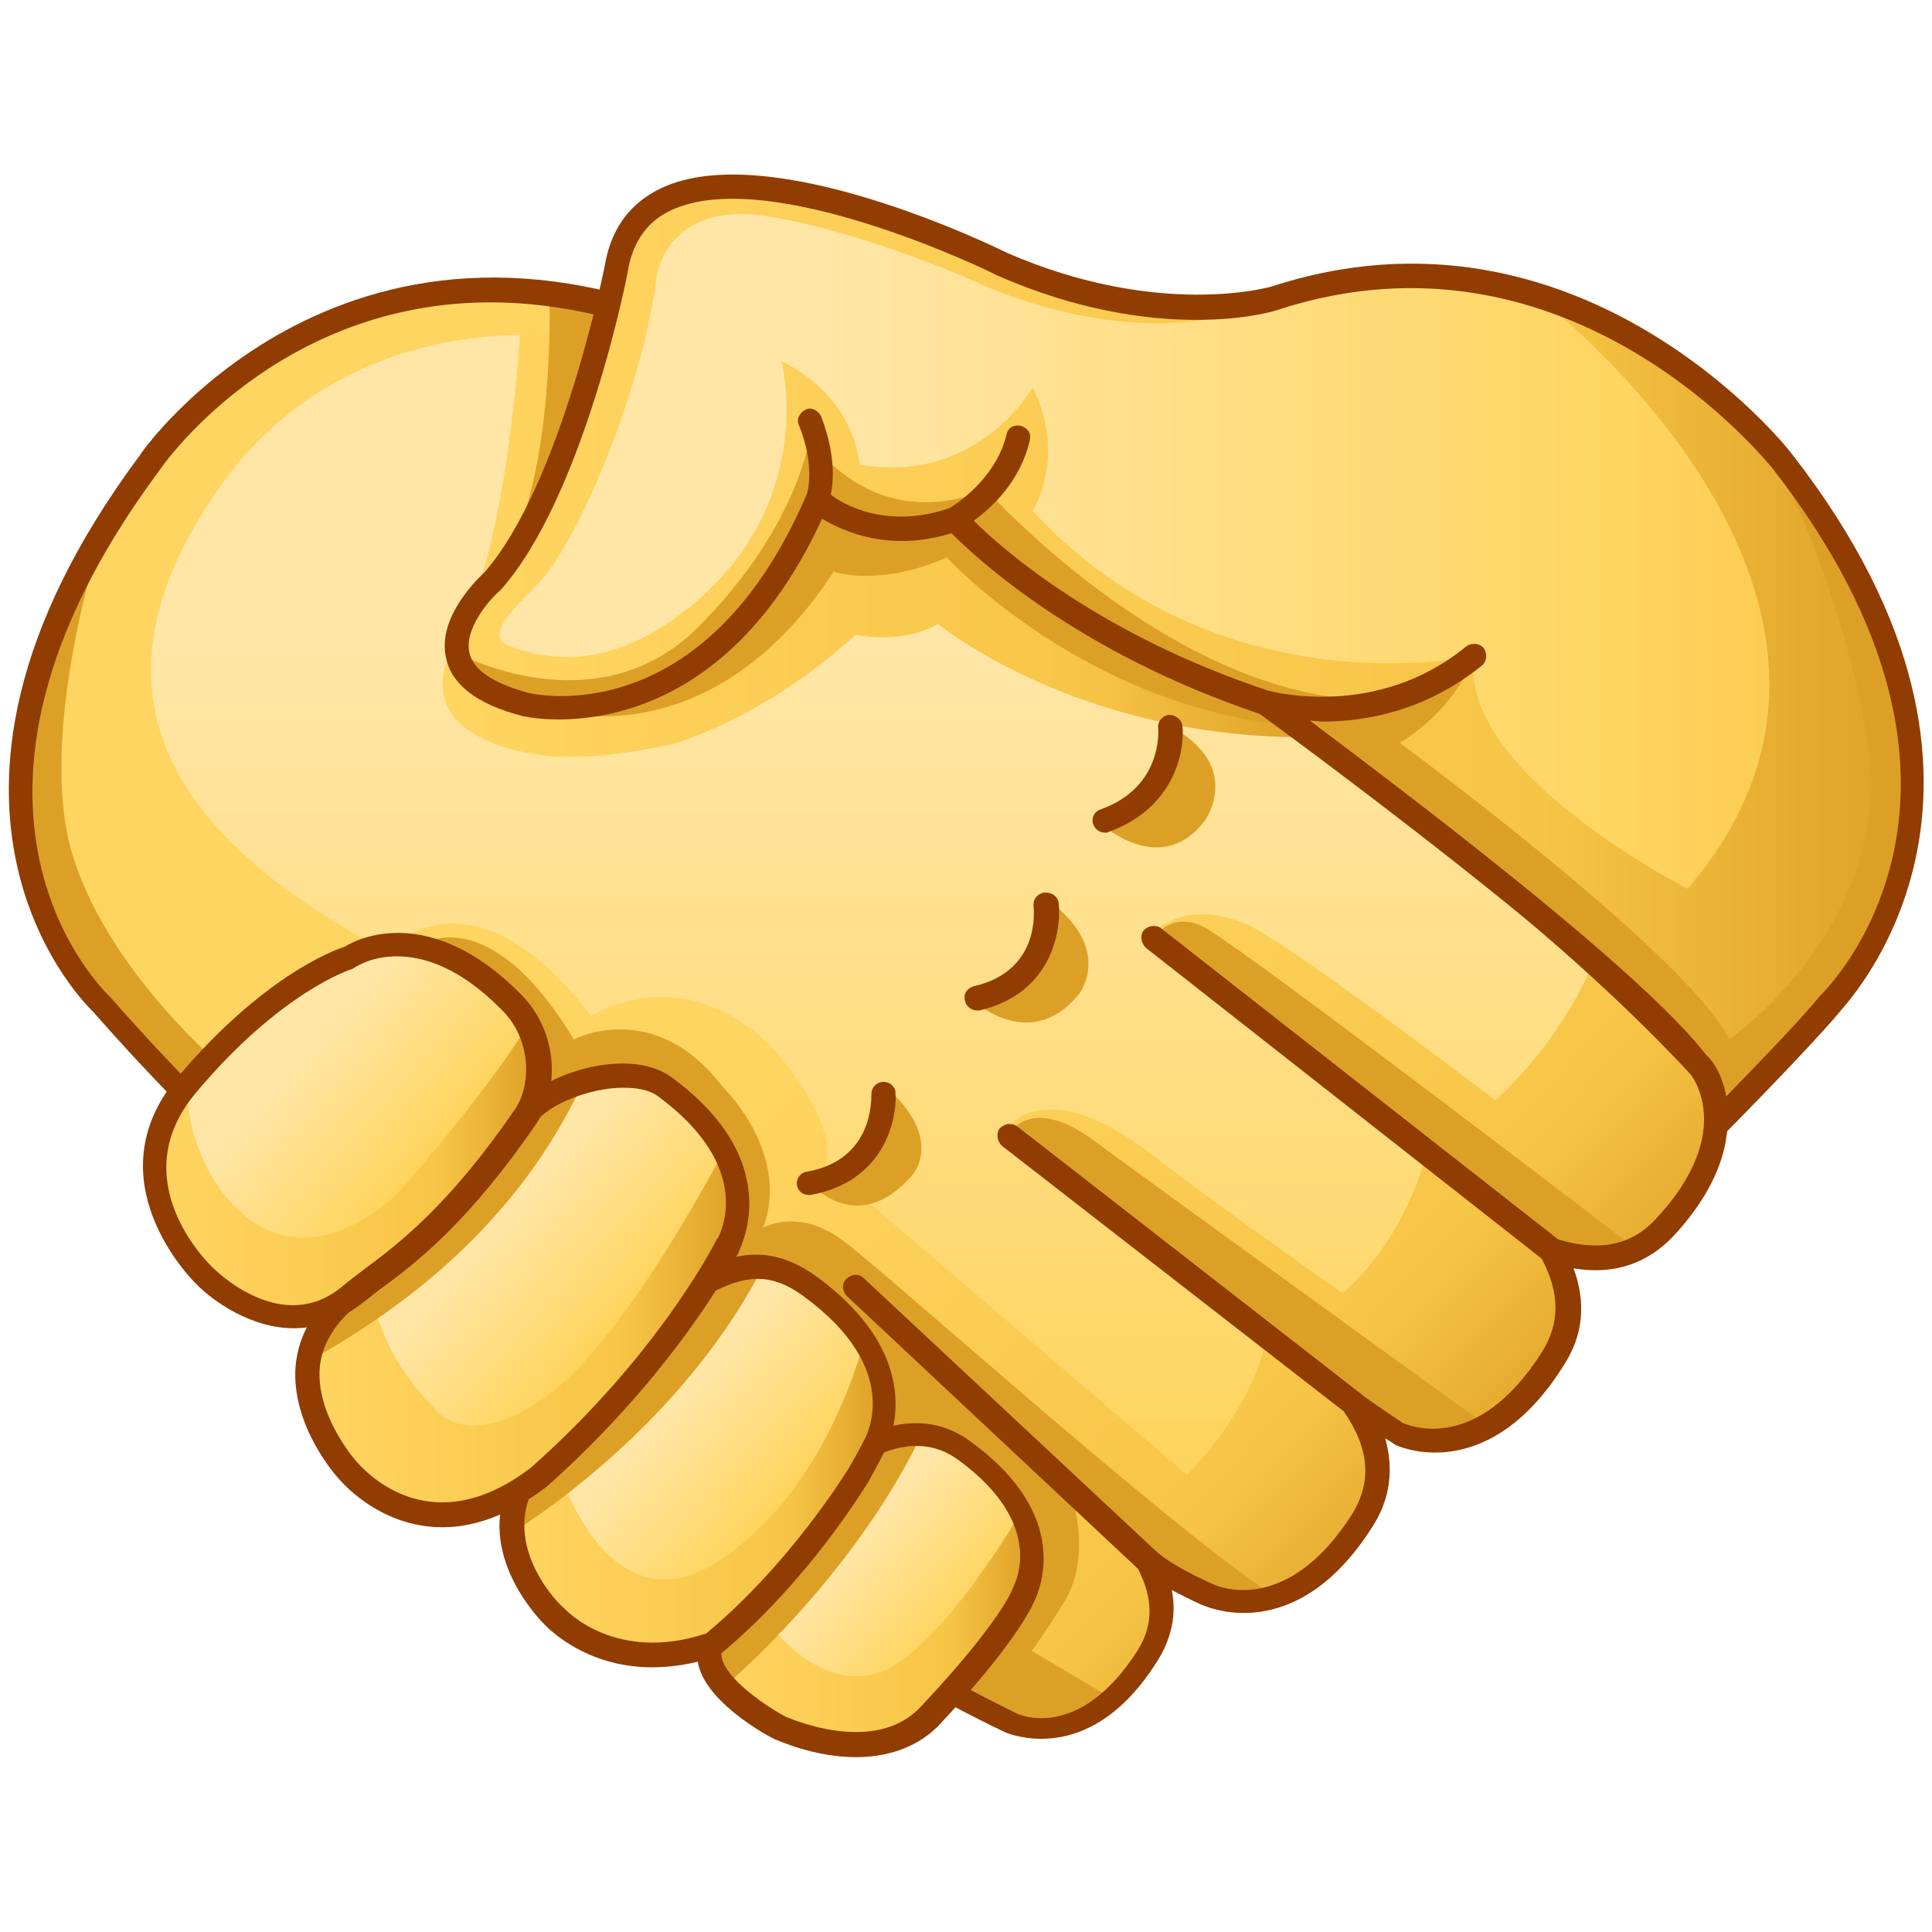 <?xml version="1.0" encoding="utf-8"?>
<!-- Generator: Adobe Illustrator 22.1.0, SVG Export Plug-In . SVG Version: 6.00 Build 0)  -->
<svg version="1.1" id="Слой_1" xmlns="http://www.w3.org/2000/svg" xmlns:xlink="http://www.w3.org/1999/xlink" x="0px" y="0px"
	 viewBox="0 0 20 20" enable-background="new 0 0 20 20" xml:space="preserve">
<g>
	<g>
		<linearGradient id="SVGID_1_" gradientUnits="userSpaceOnUse" x1="8.985" y1="2.995" x2="8.985" y2="17.881">
			<stop  offset="0.111" style="stop-color:#FFE6A6"/>
			<stop  offset="0.251" style="stop-color:#FFE6A6"/>
			<stop  offset="0.798" style="stop-color:#FFD561"/>
			<stop  offset="1" style="stop-color:#F7C546"/>
		</linearGradient>
		<path fill="url(#SVGID_1_)" d="M16.08,12.95c0.4,0.12,0.82,0.12,1.16-0.24c0.94-1.01,0.34-1.7,0.34-1.7
			c-2.13-2.29-5.88-4.82-10.01-7.4C3.64,1.72,1.55,4.78,1.55,4.78c-2.7,3.64-0.49,5.61-0.49,5.61c2.45,2.8,5.73,5.03,5.92,5.16
			c1.15,1.16,3.47,2.27,3.47,2.27s0.75,0.37,1.43-0.7c0.21-0.34,0.16-0.68,0-0.97c0.21,0.19,0.63,0.36,0.63,0.36
			s0.84,0.42,1.59-0.78c0.27-0.42,0.16-0.84-0.06-1.2c0.27,0.19,0.44,0.3,0.44,0.3c0,0,0.01,0,0.01,0s0.84,0.42,1.59-0.78
			C16.33,13.67,16.26,13.29,16.08,12.95"/>
		<g>
			<linearGradient id="SVGID_2_" gradientUnits="userSpaceOnUse" x1="4.585" y1="5.424" x2="13.623" y2="5.424">
				<stop  offset="0" style="stop-color:#FFD561"/>
				<stop  offset="0.744" style="stop-color:#F7C546"/>
				<stop  offset="1" style="stop-color:#DDA026"/>
			</linearGradient>
			<path fill="url(#SVGID_2_)" d="M7.86,3.8L7.04,3.39C6.45,3.16,5.9,3.05,5.4,3.01l0,0.13c0,0-0.09,2.44-0.68,3.49
				C4.14,7.67,5.57,7.81,5.57,7.81l0,0c0.3,0.05,0.73,0.03,1.36-0.1c0,0,0.91-0.22,1.93-1.14c0,0,0.46,0.11,0.85-0.11
				c0,0,1.47,1.21,3.9,1.17c0.01,0,0.01,0,0.02,0C11.91,6.39,9.94,5.1,7.86,3.8z"/>
			<linearGradient id="SVGID_3_" gradientUnits="userSpaceOnUse" x1="8.745" y1="10.222" x2="15.036" y2="16.09">
				<stop  offset="0" style="stop-color:#FFD561"/>
				<stop  offset="0.744" style="stop-color:#F7C546"/>
				<stop  offset="1" style="stop-color:#DDA026"/>
			</linearGradient>
			<path fill="url(#SVGID_3_)" d="M17.58,11.01c-0.29-0.31-0.61-0.63-0.96-0.95l-0.14-0.07c0,0-0.28,0.74-1,1.4
				c-1.08-0.82-2.22-1.65-2.55-1.81c-0.69-0.32-1.04,0.12-1.04,0.12l2.89,2.2c0,0-0.01,0-0.01,0.01c0,0-0.16,0.84-0.87,1.48
				c-0.72-0.51-1.46-1.04-1.94-1.41c-1.21-0.95-1.58-0.24-1.58-0.24l2.83,2.09c-0.04,0.02-0.07,0.04-0.11,0.06
				c0,0-0.09,0.62-0.81,1.38l-3.75-3.21c0.16-0.43-0.54-1.21-0.54-1.21c-0.95-0.95-1.88-0.33-1.88-0.33C4.86,8.87,4,9.85,4,9.85
				c-2.28-1.21-3.3-2.78-1.56-5.03C4.07,2.87,6.59,3.6,6.59,3.6l0.17-0.31C3.36,2.14,1.55,4.78,1.55,4.78
				c-2.7,3.64-0.49,5.61-0.49,5.61c2.45,2.8,5.73,5.03,5.92,5.16c1.15,1.16,3.47,2.27,3.47,2.27s0.75,0.37,1.43-0.7
				c0.13-0.2,0.15-0.4,0.12-0.6l0,0c0,0,0,0,0-0.01c-0.01-0.08-0.04-0.17-0.07-0.25l-0.02-0.02c-0.01-0.03-0.02-0.07-0.03-0.11
				c0.06,0.05,0.13,0.1,0.21,0.15l0,0c0.05,0.03,0.11,0.06,0.16,0.09c0.04,0.02,0.07,0.03,0.1,0.05c0.02,0.01,0.04,0.02,0.05,0.03
				c0.03,0.01,0.05,0.02,0.07,0.03c0.02,0.01,0.04,0.02,0.04,0.02s0.84,0.42,1.59-0.78c0.06-0.1,0.1-0.2,0.13-0.29
				c0.01-0.05,0.01-0.09,0.02-0.14c0-0.05,0.01-0.09,0.01-0.14c0-0.07-0.02-0.13-0.03-0.19c-0.01-0.02-0.01-0.04-0.02-0.06
				c-0.04-0.13-0.09-0.25-0.16-0.37c0.27,0.19,0.44,0.3,0.44,0.3c0,0,0.01,0,0.01,0s0.05,0.02,0.11,0.04h0
				c0.19,0.05,0.58,0.08,1.01-0.28h0c0.15-0.13,0.31-0.29,0.46-0.53c0.25-0.39,0.17-0.78-0.01-1.11c0.03,0.01,0.05,0.01,0.08,0.02
				l0,0c0,0,0,0,0,0c0.09,0.02,0.18,0.04,0.27,0.05c0.01,0,0.01,0,0.02,0c0.27,0.02,0.54-0.05,0.77-0.29c0,0,0,0,0,0
				c0.01-0.01,0.01-0.01,0.02-0.01C18.18,11.69,17.58,11.01,17.58,11.01z"/>
		</g>
		<g>
			<path fill="#DDA026" d="M8.71,12.83c-0.46-0.33-0.81-0.12-0.81-0.12c0.29-0.78-0.42-1.46-0.42-1.46
				c-0.71-0.93-1.54-0.49-1.54-0.49C5.06,9.3,4.36,9.78,4.36,9.78L2.4,11.13c0,0-1.24-1-1.64-2.25c-0.4-1.24,0.29-3.35,0.31-3.4
				c-1.94,3.18-0.01,4.91-0.01,4.91c2.45,2.8,5.73,5.03,5.92,5.16c0.91,0.92,3.47,2.27,3.47,2.27s0.5,0.23,1.04-0.25l-0.81-0.48
				c0.13-0.18,0.24-0.35,0.32-0.48c0.32-0.48,0.09-1.15,0.09-1.15l0.79,0.69c0.21,0.19,0.62,0.36,0.62,0.36s0.3,0.14,0.69,0.01
				C12.08,15.8,9.13,13.13,8.71,12.83z"/>
			<path fill="#DDA026" d="M11.3,11.79c-0.6-0.43-0.82-0.09-0.82-0.09l3.33,2.69l0.27,0.21c-0.01-0.02-0.02-0.05-0.04-0.07
				c0.27,0.19,0.44,0.3,0.44,0.3c0,0,0.01,0,0.01,0s0.4,0.18,0.89-0.08C14.3,13.97,11.76,12.13,11.3,11.79z"/>
			<path fill="#DDA026" d="M12.43,9.58c-0.33-0.14-0.48,0.13-0.48,0.13l4.14,3.27c0-0.01-0.01-0.02-0.01-0.03
				c0.28,0.09,0.58,0.11,0.86-0.02C15.81,12.07,12.7,9.69,12.43,9.58z"/>
			<path fill="#DDA026" d="M7.88,3.81l-2.2,3.53c0,0,1.64,0.57,2.95-1.42c0,0,0.48,0.16,1.17-0.15c0,0,1.47,1.6,3.68,1.75
				C11.8,6.31,9.89,5.07,7.88,3.81z"/>
			<path fill="#DDA026" d="M8.37,12.23c0,0,0.49,0.6,1.07-0.06c0,0,0.35-0.37-0.27-0.92l-0.23,0.72L8.37,12.23z"/>
			<path fill="#DDA026" d="M10.04,10.33c0,0,0.61,0.6,1.13-0.04c0,0,0.38-0.48-0.36-1l-0.18,0.72L10.04,10.33z"/>
			<path fill="#DDA026" d="M11.33,8.47c0,0,0.65,0.66,1.14,0.03c0,0,0.44-0.6-0.43-1.02l-0.11,0.61L11.33,8.47z"/>
			<path fill="#DDA026" d="M7.39,3.57L7.04,3.39C6.56,3.21,6.11,3.11,5.69,3.05c0.01,0.73-0.04,2.22-0.6,2.97
				C4.32,7.04,7.02,5.17,7.02,5.17L7.39,3.57z"/>
		</g>
		<g>
			<path fill="#913C01" d="M17.67,10.92c-2.23-2.41-6.33-5.1-10.05-7.42C3.64,1.58,1.46,4.68,1.45,4.71
				c-2.74,3.68-0.49,5.76-0.48,5.77c2.54,2.9,5.92,5.16,5.93,5.16c1.15,1.16,3.41,2.25,3.5,2.29c0,0,0.15,0.07,0.38,0.07
				c0.32,0,0.79-0.14,1.21-0.82c0.14-0.23,0.19-0.47,0.14-0.72c0.17,0.09,0.32,0.16,0.33,0.16c0.01,0,0.95,0.45,1.75-0.82
				c0.18-0.28,0.22-0.59,0.13-0.91c0.05,0.03,0.08,0.05,0.08,0.05c0.01,0.01,0.02,0.01,0.03,0.02c0.09,0.04,0.98,0.39,1.74-0.83
				c0.2-0.31,0.23-0.64,0.1-1c0.42,0.07,0.76-0.05,1.03-0.33C18.33,11.71,17.68,10.93,17.67,10.92z M17.14,12.62
				c-0.25,0.27-0.58,0.34-1.01,0.21l-4.11-3.22c-0.05-0.04-0.13-0.03-0.18,0.02c-0.04,0.05-0.03,0.13,0.02,0.18l4.1,3.22
				c0.19,0.36,0.19,0.67,0,0.97c-0.68,1.07-1.39,0.75-1.44,0.73c-0.04-0.03-0.2-0.13-0.42-0.29c0,0,0-0.01-0.01-0.01l-3.56-2.77
				c-0.06-0.04-0.13-0.03-0.18,0.02c-0.04,0.05-0.03,0.13,0.02,0.18l3.54,2.75C14.18,15,14.2,15.34,14,15.67
				c-0.68,1.07-1.4,0.75-1.44,0.73c0,0-0.4-0.17-0.59-0.34c0,0,0,0,0,0l-3.03-2.83c-0.05-0.05-0.13-0.04-0.18,0.01
				s-0.04,0.13,0.01,0.18l3.01,2.82c0.16,0.31,0.16,0.58,0,0.84c-0.61,0.96-1.24,0.67-1.27,0.65c-0.02-0.01-2.32-1.12-3.46-2.26
				c-0.03-0.02-3.38-2.26-5.91-5.15c-0.02-0.02-2.1-1.94,0.51-5.45c0.06-0.09,1.23-1.74,3.43-1.74c0.7,0,1.51,0.17,2.42,0.61
				c3.7,2.31,7.77,4.98,9.99,7.37C17.49,11.1,18,11.7,17.14,12.62z"/>
			<path fill="#913C01" d="M12.1,7.4c-0.07,0.01-0.12,0.07-0.11,0.14c0,0.02,0.05,0.61-0.6,0.84c-0.06,0.02-0.1,0.09-0.07,0.16
				c0.02,0.05,0.07,0.08,0.12,0.08c0.01,0,0.03,0,0.04-0.01c0.67-0.24,0.79-0.83,0.76-1.1C12.23,7.44,12.16,7.4,12.1,7.4z"/>
			<path fill="#913C01" d="M10.83,9.24c0,0-0.01,0-0.02,0c-0.07,0.01-0.12,0.07-0.11,0.14c0,0.03,0.08,0.67-0.62,0.83
				c-0.07,0.02-0.11,0.08-0.09,0.15c0.01,0.06,0.07,0.1,0.12,0.1c0.01,0,0.02,0,0.03,0c0.73-0.17,0.85-0.8,0.82-1.11
				C10.95,9.28,10.89,9.24,10.83,9.24z"/>
			<path fill="#913C01" d="M9.15,11.2C9.15,11.2,9.15,11.2,9.15,11.2c-0.08,0-0.13,0.06-0.13,0.13c0,0.03,0.03,0.68-0.67,0.8
				c-0.07,0.01-0.11,0.08-0.1,0.14c0.01,0.06,0.06,0.1,0.12,0.1c0.01,0,0.01,0,0.02,0c0.74-0.13,0.9-0.75,0.88-1.06
				C9.27,11.26,9.22,11.2,9.15,11.2z"/>
		</g>
	</g>
	<g>
		
			<linearGradient id="SVGID_4_" gradientUnits="userSpaceOnUse" x1="-318.711" y1="715.32" x2="-318.711" y2="717.649" gradientTransform="matrix(0.665 -0.747 0.747 0.665 -314.333 -697.78)">
			<stop  offset="0.111" style="stop-color:#FFE6A6"/>
			<stop  offset="0.251" style="stop-color:#FFE6A6"/>
			<stop  offset="0.798" style="stop-color:#FFD561"/>
			<stop  offset="1" style="stop-color:#F7C546"/>
		</linearGradient>
		<path fill="url(#SVGID_4_)" d="M10.6,16.5c0,0,0.43-0.72-0.6-1.48c-0.33-0.24-0.68-0.21-1-0.06c-1.02,1.37-1.64,2.07-1.64,2.07
			c-0.14,0.4,0.71,0.85,0.71,0.85s0.99,0.48,1.55-0.12C10.47,16.86,10.6,16.5,10.6,16.5z"/>
		<linearGradient id="SVGID_5_" gradientUnits="userSpaceOnUse" x1="7.345" y1="16.865" x2="10.677" y2="16.865">
			<stop  offset="0" style="stop-color:#FFD561"/>
			<stop  offset="0.744" style="stop-color:#F7C546"/>
			<stop  offset="1" style="stop-color:#DDA026"/>
		</linearGradient>
		<path fill="url(#SVGID_5_)" d="M9.62,17.76c0.85-0.9,0.97-1.26,0.97-1.26s0.2-0.36-0.03-0.83c-0.27,0.45-1,1.57-1.55,1.67
			c-0.69,0.13-1.19-0.73-1.19-0.73l-0.08-0.03c-0.24,0.29-0.39,0.46-0.39,0.46c-0.14,0.4,0.71,0.85,0.71,0.85S9.06,18.36,9.62,17.76
			z"/>
		<path fill="#DDA026" d="M9.54,14.85c-0.27-0.1-0.29-0.01-0.53,0.11c-1.02,1.37-1.64,2.07-1.64,2.07
			c-0.06,0.18-0.03,0.26,0.14,0.42C8.08,16.95,9,15.98,9.54,14.85z"/>
		<path fill="#913C01" d="M8.86,18.19c-0.44,0-0.82-0.18-0.85-0.19c-0.1-0.05-0.94-0.51-0.77-1c0.01-0.02,0.01-0.03,0.02-0.04
			c0.01-0.01,0.63-0.71,1.64-2.06c0.01-0.02,0.03-0.03,0.05-0.04c0.42-0.19,0.8-0.17,1.12,0.08c1.03,0.76,0.69,1.52,0.64,1.63
			c-0.03,0.07-0.21,0.46-1,1.3C9.47,18.11,9.15,18.19,8.86,18.19z M7.47,17.09c-0.04,0.23,0.42,0.55,0.66,0.68
			c0.01,0,0.91,0.42,1.4-0.1c0.81-0.86,0.95-1.21,0.95-1.22c0-0.01,0.01-0.01,0.01-0.02l0,0c0.01-0.03,0.35-0.64-0.56-1.31
			c-0.24-0.18-0.52-0.2-0.84-0.06C8.18,16.27,7.58,16.96,7.47,17.09z"/>
		
			<linearGradient id="SVGID_6_" gradientUnits="userSpaceOnUse" x1="-318.926" y1="712.897" x2="-318.926" y2="715.542" gradientTransform="matrix(0.665 -0.747 0.747 0.665 -314.333 -697.78)">
			<stop  offset="0.111" style="stop-color:#FFE6A6"/>
			<stop  offset="0.251" style="stop-color:#FFE6A6"/>
			<stop  offset="0.798" style="stop-color:#FFD561"/>
			<stop  offset="1" style="stop-color:#F7C546"/>
		</linearGradient>
		<path fill="url(#SVGID_6_)" d="M5.4,15.36c-0.36,0.71,0.33,1.38,0.33,1.38s0.58,0.65,1.62,0.29c0.92-0.76,1.51-1.75,1.51-1.75
			c0.11-0.2,0.17-0.32,0.17-0.32s0.47-0.8-0.66-1.64c-0.41-0.3-0.73-0.24-1.1-0.04C5.6,15.39,5.4,15.36,5.4,15.36z"/>
		<linearGradient id="SVGID_7_" gradientUnits="userSpaceOnUse" x1="5.299" y1="15.518" x2="9.141" y2="15.518">
			<stop  offset="0" style="stop-color:#FFD561"/>
			<stop  offset="0.744" style="stop-color:#F7C546"/>
			<stop  offset="1" style="stop-color:#DDA026"/>
		</linearGradient>
		<path fill="url(#SVGID_7_)" d="M7.47,16.14c-1.21,0.82-1.72-1.02-1.72-1.02l-0.03-0.02c-0.26,0.26-0.31,0.26-0.31,0.26
			c-0.36,0.71,0.33,1.38,0.33,1.38s0.58,0.65,1.62,0.29c0.92-0.76,1.51-1.75,1.51-1.75c0.11-0.2,0.17-0.32,0.17-0.32
			s0.27-0.47-0.1-1.06C8.8,14.41,8.38,15.53,7.47,16.14z"/>
		<path fill="#DDA026" d="M7.9,13.11c-0.25-0.06-0.37,0.08-0.62,0.22C5.6,15.44,5.4,15.41,5.4,15.41c-0.11,0.23-0.14,0.26-0.1,0.46
			C6.06,15.38,7.22,14.43,7.9,13.11z"/>
		<path fill="#913C01" d="M6.75,17.26c-0.7,0-1.09-0.42-1.11-0.44c-0.02-0.02-0.75-0.73-0.35-1.51c0.02-0.03,0.05-0.06,0.08-0.07
			c0.05-0.03,0.39-0.26,1.81-2.04c0.01-0.01,0.02-0.02,0.04-0.03c0.35-0.19,0.75-0.31,1.24,0.05c1.21,0.89,0.71,1.78,0.7,1.8l0,0
			c0,0-0.06,0.12-0.17,0.32c-0.03,0.04-0.61,1.02-1.54,1.79c-0.01,0.01-0.02,0.02-0.04,0.02C7.16,17.23,6.94,17.26,6.75,17.26z
			 M5.5,15.45c-0.27,0.61,0.3,1.17,0.33,1.19c0.03,0.03,0.54,0.58,1.48,0.27c0.88-0.73,1.46-1.69,1.47-1.7
			c0.11-0.19,0.17-0.31,0.17-0.31c0.02-0.04,0.4-0.73-0.63-1.48c-0.35-0.26-0.62-0.21-0.95-0.04C6.12,14.94,5.67,15.35,5.5,15.45z"
			/>
		
			<linearGradient id="SVGID_8_" gradientUnits="userSpaceOnUse" x1="-318.802" y1="710.242" x2="-318.802" y2="713.051" gradientTransform="matrix(0.665 -0.747 0.747 0.665 -314.333 -697.78)">
			<stop  offset="0.111" style="stop-color:#FFE6A6"/>
			<stop  offset="0.251" style="stop-color:#FFE6A6"/>
			<stop  offset="0.798" style="stop-color:#FFD561"/>
			<stop  offset="1" style="stop-color:#F7C546"/>
		</linearGradient>
		<path fill="url(#SVGID_8_)" d="M6.87,11.25c-0.37-0.27-1.19-0.02-1.42,0.28c-1,1.3-1.82,1.87-1.82,1.87
			c-0.99,0.77-0.02,1.82-0.02,1.82s0.78,0.99,1.97,0.08c1.37-1.22,1.96-2.4,1.96-2.4c0,0,0.01-0.01,0.01-0.01S8.01,12.08,6.87,11.25
			z"/>
		<linearGradient id="SVGID_9_" gradientUnits="userSpaceOnUse" x1="3.179" y1="13.8" x2="7.628" y2="13.8">
			<stop  offset="0" style="stop-color:#FFD561"/>
			<stop  offset="0.744" style="stop-color:#F7C546"/>
			<stop  offset="1" style="stop-color:#DDA026"/>
		</linearGradient>
		<path fill="url(#SVGID_9_)" d="M7.54,12.89c0,0,0.24-0.42-0.05-0.97c-0.32,0.6-1.12,2-1.8,2.51c-0.88,0.65-1.21,0.13-1.21,0.13
			c-0.58-0.59-0.62-1.16-0.62-1.16L3.76,13.3c-0.09,0.07-0.14,0.1-0.14,0.1c-0.99,0.77-0.02,1.82-0.02,1.82s0.78,0.99,1.97,0.08
			c1.37-1.22,1.96-2.4,1.96-2.4C7.53,12.9,7.54,12.89,7.54,12.89z"/>
		<path fill="#DDA026" d="M6.01,11.26c-0.38,0-0.4,0.06-0.56,0.28c-1,1.3-1.82,1.87-1.82,1.87c-0.32,0.25-0.43,0.41-0.43,0.68
			C3.98,13.65,5.27,12.81,6.01,11.26z"/>
		<path fill="#913C01" d="M4.58,15.81c-0.67,0-1.07-0.5-1.08-0.51c-0.01-0.01-0.49-0.54-0.44-1.16c0.03-0.32,0.19-0.6,0.49-0.83
			c0.01-0.01,0.83-0.58,1.8-1.85c0.27-0.35,1.16-0.63,1.6-0.31l0,0c1.16,0.85,0.74,1.71,0.7,1.8c0,0,0,0.01,0,0.01
			C7.62,13,7.03,14.17,5.66,15.39C5.25,15.7,4.89,15.81,4.58,15.81z M6.45,11.26c-0.34,0-0.76,0.17-0.9,0.35
			c-1,1.3-1.82,1.87-1.85,1.9c-0.23,0.18-0.37,0.41-0.39,0.65c-0.04,0.5,0.38,0.97,0.38,0.97c0.04,0.04,0.73,0.89,1.81,0.06
			c1.33-1.18,1.91-2.34,1.92-2.36l0,0c0,0,0-0.01,0.01-0.01c0.02-0.04,0.4-0.73-0.63-1.48l0,0C6.71,11.28,6.59,11.26,6.45,11.26z"/>
		
			<linearGradient id="SVGID_10_" gradientUnits="userSpaceOnUse" x1="-318.733" y1="707.549" x2="-318.733" y2="710.457" gradientTransform="matrix(0.665 -0.747 0.747 0.665 -314.333 -697.78)">
			<stop  offset="0.111" style="stop-color:#FFE6A6"/>
			<stop  offset="0.251" style="stop-color:#FFE6A6"/>
			<stop  offset="0.798" style="stop-color:#FFD561"/>
			<stop  offset="1" style="stop-color:#F7C546"/>
		</linearGradient>
		<path fill="url(#SVGID_10_)" d="M5.29,10.36C4.35,9.41,3.62,9.9,3.62,9.9s-0.76,0.22-1.68,1.32c-0.84,1,0.17,1.97,0.17,1.97
			s0.79,0.82,1.52,0.22c0.35-0.29,0.96-0.61,1.82-1.87C5.64,11.24,5.64,10.71,5.29,10.36z"/>
		<linearGradient id="SVGID_11_" gradientUnits="userSpaceOnUse" x1="1.599" y1="12.121" x2="5.572" y2="12.121">
			<stop  offset="0" style="stop-color:#FFD561"/>
			<stop  offset="0.744" style="stop-color:#F7C546"/>
			<stop  offset="1" style="stop-color:#DDA026"/>
		</linearGradient>
		<path fill="url(#SVGID_11_)" d="M2.1,13.19c0,0,0.79,0.82,1.52,0.22c0.35-0.29,0.96-0.61,1.82-1.87c0.15-0.23,0.17-0.6,0.02-0.92
			c-0.46,0.74-1.33,1.72-1.33,1.72s-0.84,0.88-1.6,0.24c-0.62-0.52-0.6-1.36-0.6-1.36C1.09,12.22,2.1,13.19,2.1,13.19z"/>
		<path fill="#913C01" d="M3.04,13.75c-0.43,0-0.83-0.27-1.02-0.47c-0.01-0.01-1.08-1.06-0.18-2.13c0.87-1.03,1.6-1.31,1.73-1.35
			c0.12-0.08,0.88-0.46,1.82,0.49c0.39,0.39,0.4,0.98,0.17,1.33c-0.71,1.04-1.26,1.46-1.63,1.73c-0.08,0.06-0.15,0.12-0.22,0.17
			C3.49,13.68,3.26,13.75,3.04,13.75z M4.11,9.9c-0.26,0-0.41,0.1-0.43,0.11c-0.01,0.01-0.02,0.01-0.03,0.02
			c-0.01,0-0.74,0.23-1.62,1.28c-0.76,0.9,0.12,1.76,0.16,1.8c0.03,0.03,0.72,0.73,1.35,0.21c0.07-0.06,0.14-0.11,0.23-0.18
			c0.35-0.26,0.88-0.66,1.57-1.67c0.16-0.25,0.16-0.71-0.14-1.01l0,0C4.76,10.01,4.38,9.9,4.11,9.9z"/>
	</g>
	<g>
		<linearGradient id="SVGID_12_" gradientUnits="userSpaceOnUse" x1="4.722" y1="6.762" x2="19.796" y2="6.762">
			<stop  offset="0.111" style="stop-color:#FFE6A6"/>
			<stop  offset="0.251" style="stop-color:#FFE6A6"/>
			<stop  offset="0.798" style="stop-color:#FFD561"/>
			<stop  offset="1" style="stop-color:#F7C546"/>
		</linearGradient>
		<path fill="url(#SVGID_12_)" d="M18.45,4.78c0,0-2.1-2.72-5.27-1.68c0,0-1.17,0.36-2.81-0.36c0,0-3.6-1.89-3.98-0.02
			c0,0-0.46,2.36-1.3,3.3c0,0-1.02,0.91,0.34,1.27c0,0,1.81,0.55,3.03-2.11c0,0,0.56,0.51,1.43,0.2c0,0,1.06,1.18,3.21,1.9
			c0,0,3.65,2.64,4.48,3.73c0,0,0.2,0.19,0.19,0.63c0,0,0.86-0.86,1.17-1.24C18.93,10.39,21.17,8.26,18.45,4.78z"/>
		<linearGradient id="SVGID_13_" gradientUnits="userSpaceOnUse" x1="4.729" y1="6.761" x2="19.796" y2="6.761">
			<stop  offset="0" style="stop-color:#FFD561"/>
			<stop  offset="0.744" style="stop-color:#F7C546"/>
			<stop  offset="1" style="stop-color:#DDA026"/>
		</linearGradient>
		<path fill="url(#SVGID_13_)" d="M18.45,4.78c0,0-0.96-1.24-2.56-1.73c0.05,0.04,4.15,3.16,1.58,6.15c0,0-2.39-1.21-2.21-2.41
			c0,0-2.63,0.59-4.57-1.5c0,0,0.36-0.56,0-1.28c0,0-0.56,1.01-1.79,0.8c0,0-0.04-0.7-0.81-1.07c0,0,0.38,1.43-0.91,2.51
			c-0.84,0.7-1.51,0.6-1.95,0.42c-0.2-0.14,0.17-0.44,0.36-0.65c0.39-0.42,1.06-1.97,1.21-3.17c0,0,0.11-0.78,1.15-0.61
			c1.04,0.17,2.18,0.69,2.18,0.69s1.69,0.82,3.07,0.16c0,0-1.17,0.36-2.81-0.36c0,0-3.6-1.89-3.98-0.02c0,0-0.46,2.36-1.3,3.3
			c0,0-0.21,0.2-0.31,0.44c0,0,0,0,0,0C4.76,6.5,4.75,6.54,4.74,6.58c0,0.01-0.01,0.02-0.01,0.03l0.01,0
			C4.69,6.86,4.82,7.13,5.43,7.29c0,0,1.81,0.55,3.03-2.11c0,0,0.56,0.51,1.43,0.2c0,0,1.06,1.18,3.21,1.9c0,0,3.65,2.64,4.48,3.73
			c0,0,0.2,0.19,0.19,0.63c0,0,0.86-0.86,1.17-1.24C18.93,10.39,21.17,8.26,18.45,4.78z"/>
		<path fill="#DDA026" d="M17.58,11.01c0,0,0.2,0.19,0.19,0.63c0,0,0.86-0.86,1.17-1.24c0,0,2.23-2.13-0.49-5.61
			c0,0-0.14-0.18-0.4-0.43c0,0,0,0.01,0.01,0.01c0.59,0.5,1.29,2.84,1.31,3.65c0.04,1.7-1.47,2.74-1.47,2.74
			c-0.41-0.86-3.41-3.07-3.41-3.07c0.59-0.36,0.77-0.89,0.77-0.89l-0.82,0.44c-2.16,0.15-4.23-2.17-4.23-2.17
			c-1.2,0.48-1.83-0.53-1.83-0.53S8.25,5.48,7.21,6.51C6.16,7.53,4.75,6.77,4.74,6.76c0.03,0.2,0.21,0.4,0.7,0.53
			c0,0,1.81,0.55,3.03-2.11c0,0,0.56,0.51,1.43,0.2c0,0,1.06,1.18,3.21,1.9C13.09,7.27,16.74,9.92,17.58,11.01z"/>
		<path fill="#913C01" d="M18.55,4.7c-0.04-0.06-2.2-2.78-5.4-1.73c-0.01,0-1.15,0.33-2.72-0.35c-0.1-0.05-2.46-1.21-3.59-0.67
			C6.53,2.1,6.34,2.35,6.27,2.7c0,0.02-0.46,2.33-1.26,3.23c-0.02,0.02-0.5,0.45-0.39,0.89C4.68,7.09,4.94,7.29,5.4,7.41
			c0.02,0.01,1.96,0.46,3.11-2.04C8.73,5.5,9.2,5.72,9.85,5.52c0.25,0.25,1.29,1.23,3.19,1.87c0.26,0.19,3.65,2.67,4.46,3.71
			c0.01,0.01,0.16,0.17,0.15,0.53c0,0.05,0.03,0.1,0.08,0.12c0.02,0.01,0.03,0.01,0.05,0.01c0.03,0,0.06-0.01,0.09-0.04
			c0.04-0.04,0.86-0.87,1.17-1.24C19.04,10.46,21.3,8.23,18.55,4.7z M18.84,10.31c-0.21,0.26-0.7,0.76-0.97,1.04
			c-0.05-0.28-0.19-0.42-0.2-0.42c0,0,0,0,0,0c-0.68-0.89-3.14-2.74-4.11-3.47c0.04,0,0.08,0.01,0.13,0.01
			c0.45,0,1.07-0.11,1.65-0.58c0.05-0.04,0.06-0.12,0.02-0.18c-0.04-0.05-0.12-0.06-0.18-0.02c-0.92,0.76-2.01,0.47-2.05,0.46
			c0,0,0,0,0,0c-1.75-0.58-2.76-1.47-3.05-1.76c0.18-0.13,0.48-0.4,0.58-0.83c0.02-0.07-0.02-0.13-0.09-0.15
			c-0.07-0.02-0.14,0.02-0.15,0.09C10.3,4.98,9.86,5.24,9.83,5.26C9.19,5.48,8.74,5.23,8.6,5.12c0.03-0.14,0.05-0.42-0.1-0.81
			c-0.03-0.06-0.1-0.1-0.16-0.07c-0.06,0.03-0.1,0.1-0.07,0.16c0.17,0.42,0.09,0.7,0.08,0.72C7.29,7.59,5.53,7.19,5.46,7.17
			C5.21,7.1,4.91,6.98,4.86,6.76C4.8,6.52,5.06,6.21,5.18,6.11C6.04,5.15,6.5,2.84,6.51,2.75c0.06-0.27,0.2-0.46,0.43-0.57
			c1.02-0.49,3.35,0.65,3.38,0.67c1.66,0.73,2.85,0.38,2.9,0.36c3.05-1,5.11,1.62,5.13,1.64v0C20.96,8.2,18.93,10.22,18.84,10.31z"
			/>
	</g>
</g>
</svg>
